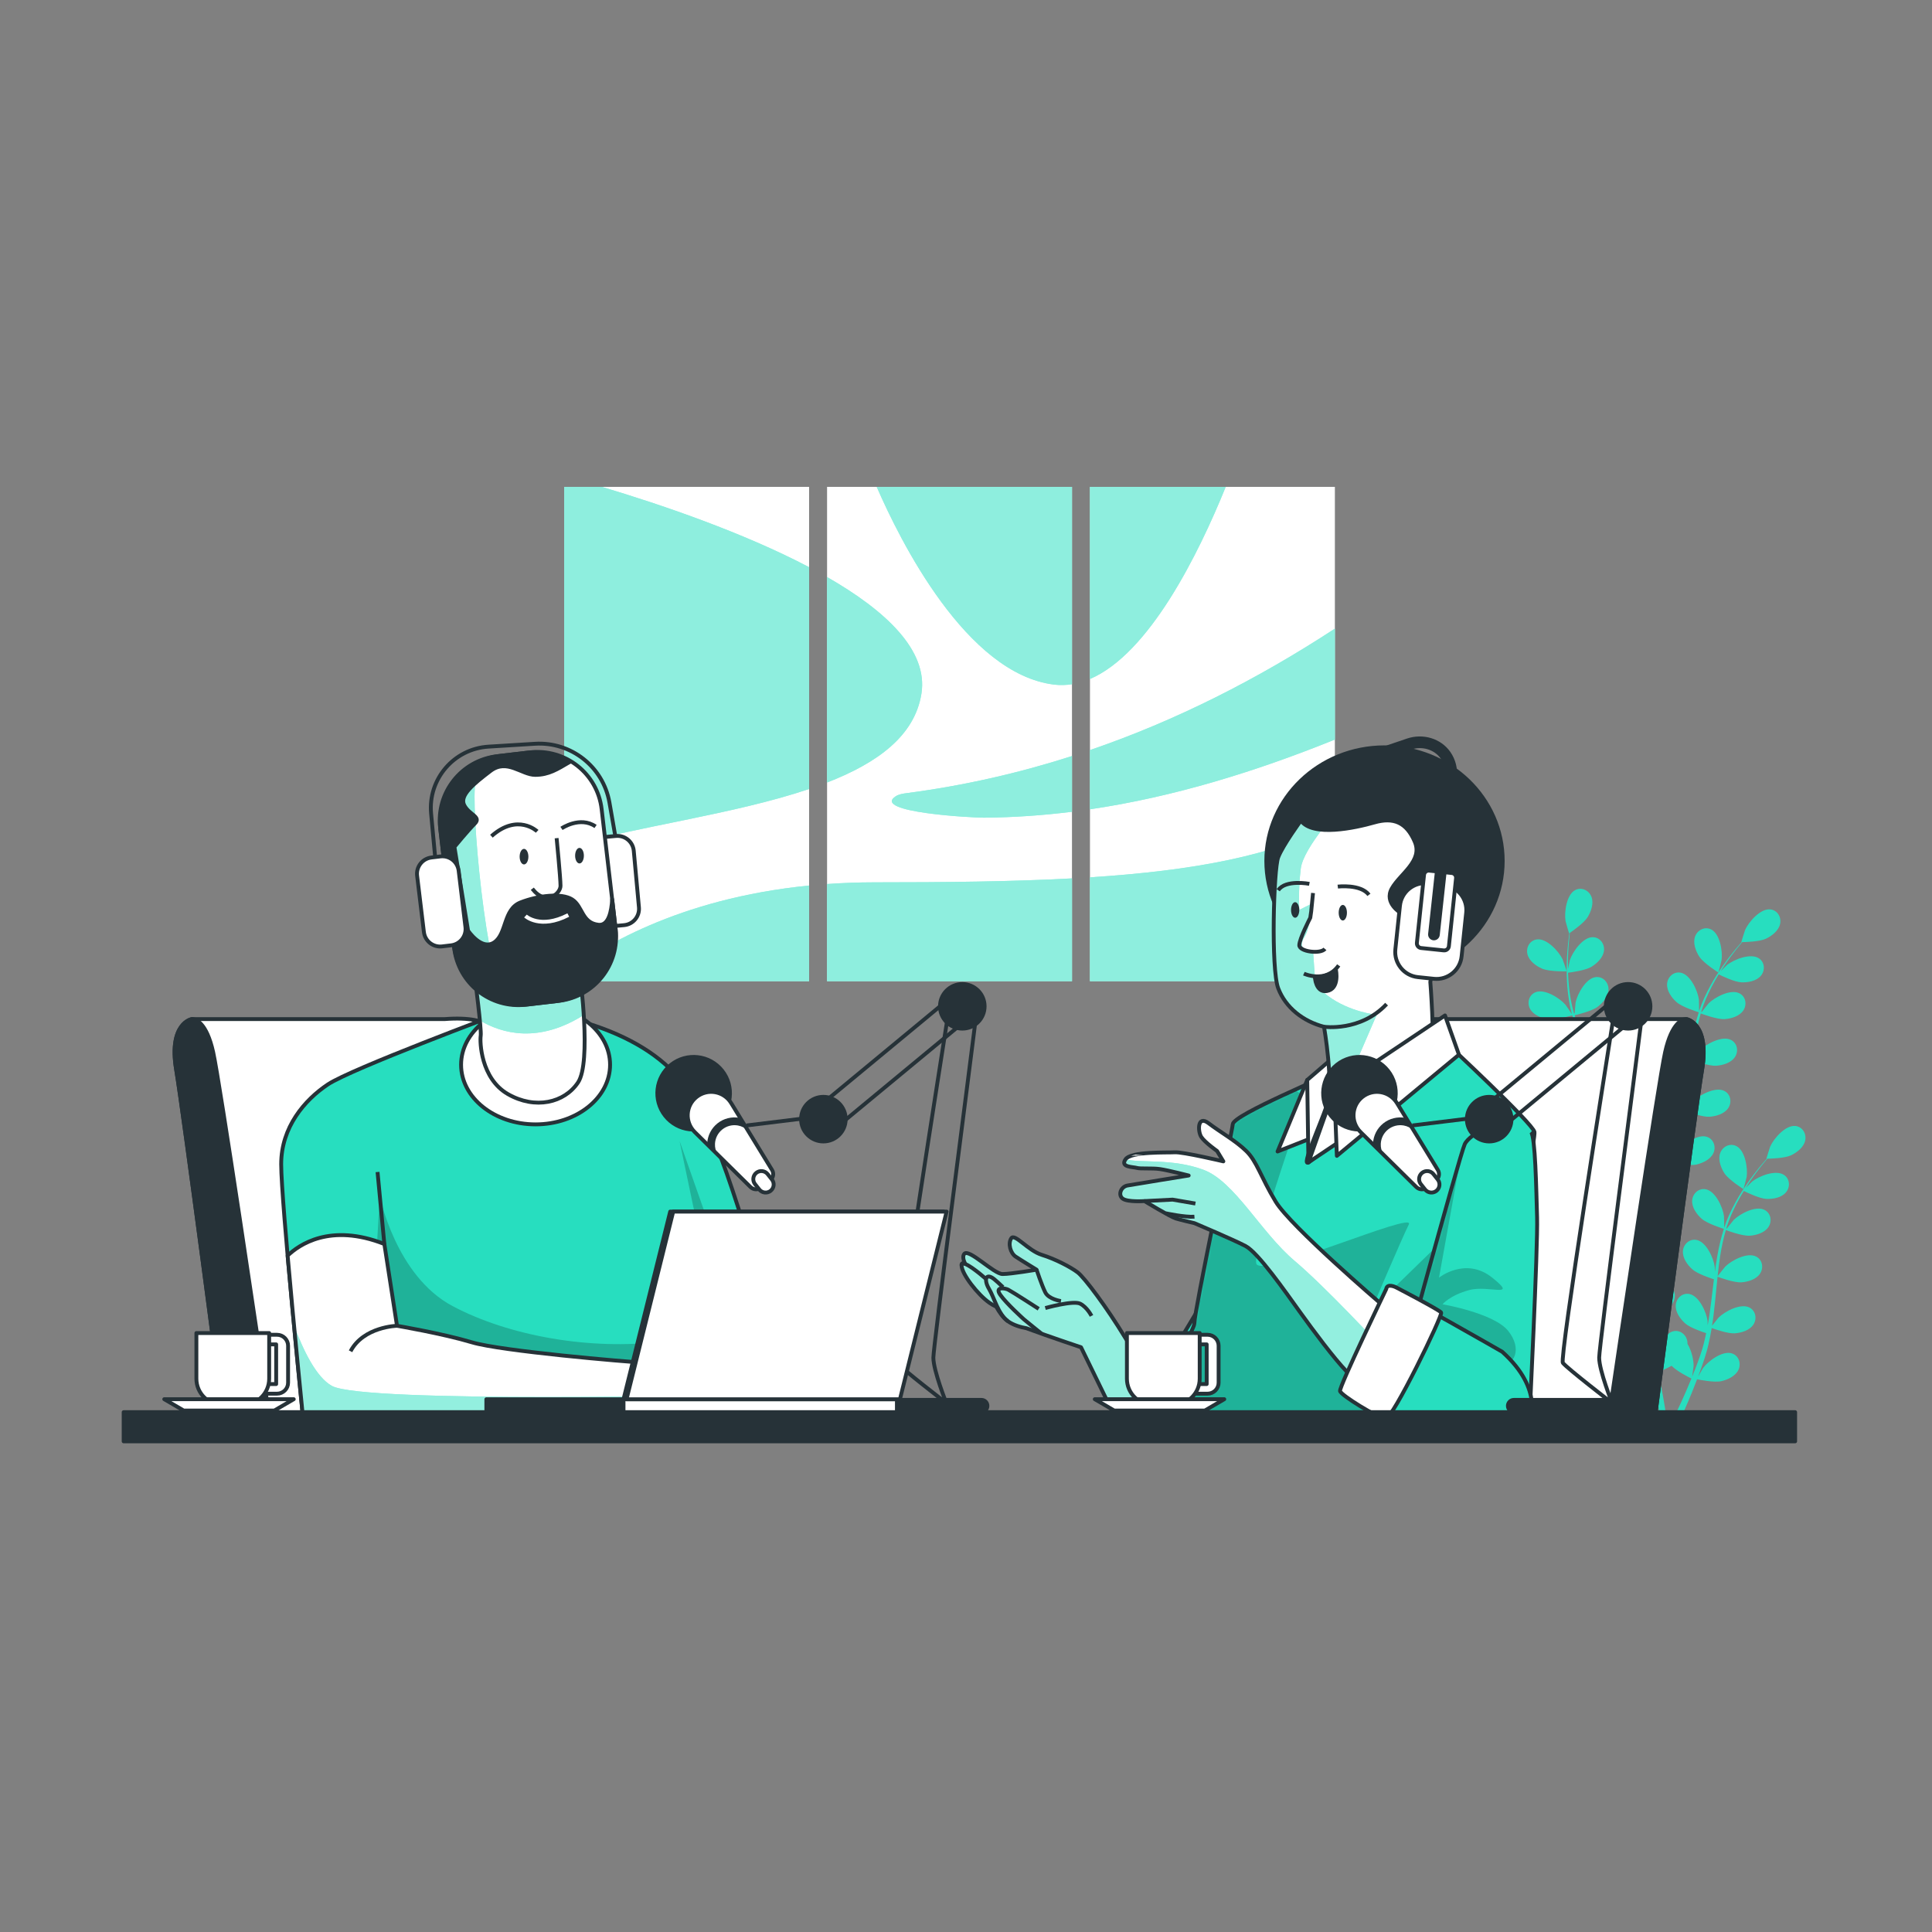 <svg width="500" height="500" viewBox="0 0 500 500" fill="none" xmlns="http://www.w3.org/2000/svg">
<rect x="0" y="0" width="500" height="500" fill="#808080" stroke="none"/>
<path d="M209.392 253.933H146.008V126H209.392V253.933ZM277.43 126H214.045V253.932H277.43V126ZM345.466 126H282.082V253.932H345.466V126Z" fill="white"/>
<path d="M209.392 253.933H146.008V252.239C154.596 245.555 175.279 232.558 209.392 229.177V253.933ZM345.466 212.959C330.08 221.505 308.526 225.353 282.082 227.052V253.932H345.466V212.959ZM277.43 227.328C261.885 228.167 244.751 228.347 226.258 228.347C222.014 228.347 217.957 228.51 214.046 228.786V253.933H277.431V227.328H277.43ZM209.392 204.193V146.785C192.15 137.722 170.842 130.51 155.761 126.001H146.008V219.311C164.445 213.943 189.835 210.787 209.392 204.193ZM277.43 195.666C263.704 200.067 249.476 203.32 234.668 205.261C233.667 205.392 232.627 205.537 231.776 206.098C225.497 210.266 251.808 211.632 254.64 211.613C262.32 211.558 269.915 211.021 277.43 210.083V195.666ZM238.469 179.499C240.227 168.362 229.31 158.082 214.045 149.336V202.513C227.104 197.443 236.742 190.433 238.469 179.499ZM345.466 162.693C325.451 175.762 304.434 186.47 282.082 194.122V209.448C303.871 206.232 324.976 199.671 345.466 191.399V162.693ZM272.777 177.173C274.349 177.366 275.899 177.318 277.429 177.079V126.001H226.893C232.953 139.955 250.103 174.397 272.777 177.173ZM317.218 126H282.081V175.724C297.434 169.173 310.121 143.488 317.218 126Z" fill="#27DEBF"/>
<path opacity="0.48" d="M209.392 253.933H146.008V252.239C154.596 245.555 175.279 232.558 209.392 229.177V253.933ZM345.466 212.959C330.08 221.505 308.526 225.353 282.082 227.052V253.932H345.466V212.959ZM277.43 227.328C261.885 228.167 244.751 228.347 226.258 228.347C222.014 228.347 217.957 228.51 214.046 228.786V253.933H277.431V227.328H277.43ZM209.392 204.193V146.785C192.15 137.722 170.842 130.51 155.761 126.001H146.008V219.311C164.445 213.943 189.835 210.787 209.392 204.193ZM277.43 195.666C263.704 200.067 249.476 203.32 234.668 205.261C233.667 205.392 232.627 205.537 231.776 206.098C225.497 210.266 251.808 211.632 254.64 211.613C262.32 211.558 269.915 211.021 277.43 210.083V195.666ZM238.469 179.499C240.227 168.362 229.31 158.082 214.045 149.336V202.513C227.104 197.443 236.742 190.433 238.469 179.499ZM345.466 162.693C325.451 175.762 304.434 186.47 282.082 194.122V209.448C303.871 206.232 324.976 199.671 345.466 191.399V162.693ZM272.777 177.173C274.349 177.366 275.899 177.318 277.429 177.079V126.001H226.893C232.953 139.955 250.103 174.397 272.777 177.173ZM317.218 126H282.081V175.724C297.434 169.173 310.121 143.488 317.218 126Z" fill="white"/>
<path d="M451.195 307.738C451.234 307.763 452.014 304.742 452.042 304.545C452.358 302.274 451.634 297.699 449.321 296.582C447.655 295.777 445.792 296.746 445.185 298.414C444.565 300.117 445.35 302.208 446.282 303.647C447.375 305.333 451.191 307.735 451.195 307.738Z" fill="#27DEBF"/>
<path d="M405.596 306.746C407.439 307.551 411.948 307.45 411.951 307.45C411.998 307.449 410.982 304.498 410.897 304.32C409.908 302.25 406.78 298.835 404.235 299.178C402.402 299.426 401.383 301.262 401.797 302.987C402.218 304.751 404.027 306.06 405.596 306.746Z" fill="#27DEBF"/>
<path d="M412.591 297.603C412.591 297.603 412.628 297.578 412.636 297.573C412.535 298.297 412.437 299.075 412.346 299.927C412.189 301.501 412.028 303.282 411.982 305.232C411.932 307.18 411.93 309.298 412.132 311.529C412.33 313.765 412.653 316.108 413.298 318.479C413.305 318.506 413.317 318.532 413.323 318.56C412.919 317.925 411.73 316.188 411.623 316.065C410.123 314.331 406.204 311.862 403.84 312.865C402.137 313.589 401.638 315.628 402.492 317.184C403.366 318.772 405.456 319.559 407.152 319.805C409.063 320.084 413.087 318.917 413.407 318.823C414.042 321.075 414.876 323.334 415.846 325.574C416.4 326.855 416.997 328.129 417.612 329.397C417.245 328.859 416.913 328.381 416.859 328.319C415.359 326.585 411.44 324.116 409.076 325.12C407.372 325.843 406.874 327.881 407.728 329.437C408.602 331.027 410.692 331.812 412.388 332.058C414.107 332.309 417.557 331.383 418.468 331.126C418.709 331.611 418.944 332.097 419.187 332.58C420.352 334.899 421.525 337.21 422.605 339.511C422.986 340.321 423.331 341.134 423.68 341.945C423.353 341.468 423.074 341.069 423.026 341.012C421.526 339.278 417.607 336.809 415.242 337.812C413.54 338.535 413.041 340.574 413.896 342.13C414.77 343.718 416.86 344.504 418.556 344.751C420.197 344.99 423.389 344.165 424.471 343.864C424.802 344.706 425.138 345.547 425.421 346.379C425.602 346.95 425.816 347.488 425.966 348.072C426.126 348.648 426.286 349.217 426.443 349.781C426.706 350.879 426.985 352.009 427.215 353.086C427.38 353.833 427.524 354.549 427.672 355.27C427.302 354.458 426.544 352.885 426.465 352.761C425.245 350.819 421.745 347.785 419.256 348.419C417.463 348.876 416.661 350.816 417.27 352.483C417.893 354.186 419.84 355.279 421.479 355.78C423.282 356.332 427.275 355.827 427.773 355.761C428.013 356.954 428.234 358.117 428.426 359.218C429.036 362.679 429.432 365.628 429.694 367.821H431.423C431.11 365.588 430.637 362.538 429.922 358.939C429.684 357.726 429.405 356.436 429.106 355.112C429.406 354.993 431.109 354.304 432.618 353.461C433.933 354.885 437.301 356.551 437.737 356.763C437.279 357.89 436.822 358.982 436.374 360.005C434.988 363.196 433.703 365.854 432.717 367.821H434.607C435.506 365.903 436.604 363.461 437.776 360.597C438.246 359.454 438.726 358.224 439.207 356.956C439.69 357.056 443.643 357.859 445.485 357.443C447.156 357.066 449.178 356.12 449.927 354.469C450.659 352.851 450.004 350.857 448.25 350.268C445.815 349.45 442.099 352.214 440.737 354.06C440.657 354.169 439.918 355.447 439.464 356.261C439.658 355.743 439.852 355.24 440.044 354.703C440.433 353.645 440.79 352.576 441.178 351.428C441.346 350.867 441.515 350.3 441.686 349.729C441.869 349.165 441.988 348.546 442.144 347.949C442.475 346.559 442.743 345.134 442.981 343.693C443.909 344.03 447.223 345.184 448.939 345.063C450.648 344.943 452.791 344.316 453.78 342.796C454.749 341.309 454.404 339.238 452.759 338.39C450.476 337.212 446.384 339.383 444.758 341C444.657 341.101 443.621 342.393 443.066 343.114C443.202 342.246 443.343 341.381 443.452 340.499C443.768 337.953 444.009 335.365 444.26 332.785C444.337 331.994 444.423 331.208 444.506 330.421C444.835 330.544 448.743 331.999 450.666 331.864C452.375 331.745 454.518 331.117 455.508 329.598C456.477 328.11 456.131 326.039 454.487 325.192C452.204 324.015 448.112 326.185 446.487 327.803C446.364 327.924 444.877 329.785 444.521 330.278C444.705 328.544 444.904 326.816 445.168 325.122C445.531 322.783 446.015 320.509 446.649 318.339C446.802 318.397 450.875 319.935 452.844 319.797C454.553 319.677 456.696 319.049 457.686 317.53C458.654 316.042 458.308 313.972 456.664 313.123C454.382 311.946 450.29 314.116 448.665 315.734C448.558 315.84 447.423 317.256 446.899 317.943C446.828 317.906 446.84 317.913 446.769 317.875C447.475 315.56 448.451 313.405 449.463 311.435C450.047 310.293 450.669 309.233 451.297 308.216C452.026 308.579 455.377 310.207 457.163 310.278C458.875 310.346 461.074 309.958 462.224 308.556C463.35 307.184 463.235 305.088 461.693 304.065C459.553 302.644 455.248 304.352 453.454 305.781C453.356 305.859 452.453 306.759 451.804 307.424C452.094 306.969 452.387 306.494 452.673 306.064C453.748 304.446 454.831 303.031 455.8 301.786C456.357 301.082 456.875 300.456 457.366 299.876C458.267 299.861 461.901 299.749 463.491 299.004C465.041 298.276 466.814 296.918 467.189 295.144C467.556 293.406 466.487 291.6 464.647 291.402C462.093 291.127 459.059 294.627 458.126 296.722C458.045 296.903 457.11 299.879 457.157 299.878C457.157 299.878 457.201 299.877 457.212 299.877C456.728 300.426 456.217 301.02 455.67 301.68C454.671 302.906 453.555 304.303 452.44 305.904C451.324 307.501 450.155 309.267 449.091 311.239C448.023 313.215 447 315.346 446.23 317.679C446.222 317.705 446.216 317.734 446.207 317.761C446.22 317.009 446.187 314.904 446.166 314.742C445.872 312.468 443.966 308.246 441.44 307.779C439.621 307.444 438.08 308.869 437.935 310.639C437.787 312.446 439.097 314.255 440.375 315.395C441.815 316.682 445.814 317.928 446.133 318.027C445.42 320.256 444.869 322.6 444.444 325.004C444.198 326.378 443.994 327.77 443.807 329.168C443.798 328.517 443.784 327.935 443.774 327.854C443.479 325.58 441.572 321.359 439.047 320.891C437.227 320.555 435.687 321.981 435.541 323.749C435.393 325.557 436.703 327.365 437.981 328.506C439.277 329.664 442.666 330.795 443.566 331.082C443.5 331.619 443.428 332.155 443.364 332.691C443.056 335.269 442.76 337.842 442.392 340.358C442.263 341.245 442.103 342.112 441.946 342.982C441.937 342.404 441.924 341.917 441.915 341.843C441.62 339.569 439.714 335.347 437.188 334.881C435.369 334.544 433.828 335.97 433.684 337.739C433.536 339.545 434.846 341.354 436.123 342.495C437.36 343.601 440.478 344.672 441.547 345.019C441.359 345.904 441.174 346.791 440.951 347.641C440.787 348.218 440.668 348.784 440.471 349.354C440.288 349.923 440.106 350.486 439.926 351.042C439.54 352.102 439.149 353.199 438.746 354.224C438.472 354.939 438.197 355.616 437.922 356.297C438.062 355.416 438.297 353.687 438.3 353.54C438.335 352.016 437.793 349.54 436.718 347.798C436.724 347.573 436.711 347.349 436.676 347.126C436.395 345.373 434.748 344.072 432.959 344.548C430.477 345.209 428.904 349.565 428.785 351.856C428.778 351.991 428.867 353.465 428.937 354.395C428.812 353.855 428.697 353.33 428.562 352.775C428.302 351.678 428.009 350.59 427.7 349.418C427.531 348.857 427.359 348.292 427.186 347.72C427.027 347.149 426.786 346.567 426.587 345.984C426.096 344.642 425.533 343.306 424.936 341.972C425.897 341.742 429.297 340.876 430.662 339.828C432.021 338.786 433.462 337.079 433.449 335.266C433.436 333.491 432.006 331.954 430.166 332.155C427.613 332.433 425.397 336.499 424.933 338.745C424.904 338.886 424.753 340.534 424.688 341.442C424.323 340.643 423.962 339.844 423.567 339.047C422.425 336.749 421.2 334.458 419.986 332.167C419.613 331.466 419.252 330.762 418.886 330.06C419.229 329.981 423.292 329.039 424.821 327.865C426.18 326.823 427.621 325.116 427.609 323.304C427.596 321.529 426.166 319.992 424.326 320.192C421.773 320.469 419.557 324.537 419.093 326.782C419.059 326.951 418.844 329.325 418.82 329.931C418.016 328.382 417.228 326.833 416.515 325.273C415.528 323.122 414.677 320.957 414.008 318.799C414.168 318.763 418.413 317.798 419.979 316.596C421.338 315.554 422.78 313.847 422.767 312.034C422.755 310.259 421.323 308.722 419.485 308.922C416.932 309.199 414.715 313.267 414.252 315.513C414.221 315.661 414.056 317.469 413.998 318.331C413.918 318.339 413.932 318.338 413.852 318.347C413.163 316.025 412.789 313.691 412.546 311.488C412.402 310.213 412.337 308.985 412.301 307.79C413.11 307.691 416.803 307.2 418.331 306.274C419.796 305.387 421.417 303.85 421.602 302.046C421.785 300.28 420.532 298.595 418.681 298.592C416.113 298.587 413.464 302.386 412.757 304.568C412.718 304.687 412.461 305.936 412.286 306.848C412.278 306.308 412.259 305.752 412.262 305.235C412.265 303.293 412.389 301.515 412.509 299.94C412.586 299.046 412.673 298.239 412.762 297.484C413.505 296.973 416.475 294.876 417.39 293.377C418.281 291.914 419.011 289.804 418.345 288.117C417.693 286.466 415.804 285.548 414.161 286.399C411.879 287.578 411.278 292.17 411.656 294.433C411.69 294.631 412.552 297.629 412.591 297.603Z" fill="#27DEBF"/>
<path d="M444.695 251.68C444.735 251.705 445.515 248.685 445.542 248.487C445.859 246.215 445.135 241.641 442.822 240.525C441.156 239.719 439.294 240.688 438.687 242.356C438.067 244.06 438.853 246.15 439.783 247.589C440.876 249.276 444.692 251.678 444.695 251.68Z" fill="#27DEBF"/>
<path d="M399.098 250.688C400.942 251.493 405.45 251.391 405.453 251.391C405.5 251.39 404.484 248.44 404.399 248.262C403.41 246.193 400.282 242.776 397.736 243.12C395.903 243.368 394.884 245.204 395.298 246.929C395.719 248.693 397.528 250.002 399.098 250.688Z" fill="#27DEBF"/>
<path d="M406.093 241.546C406.093 241.546 406.13 241.52 406.138 241.515C406.037 242.24 405.939 243.018 405.848 243.869C405.691 245.444 405.529 247.224 405.484 249.174C405.433 251.122 405.432 253.24 405.634 255.471C405.832 257.707 406.155 260.051 406.801 262.421C406.808 262.448 406.819 262.475 406.826 262.502C406.422 261.868 405.233 260.13 405.126 260.008C403.626 258.273 399.707 255.804 397.343 256.808C395.64 257.531 395.141 259.57 395.995 261.126C396.869 262.715 398.959 263.501 400.655 263.747C402.566 264.026 406.59 262.859 406.91 262.765C407.545 265.017 408.38 267.276 409.349 269.516C409.903 270.797 410.5 272.071 411.115 273.34C410.748 272.802 410.416 272.324 410.362 272.262C408.862 270.528 404.943 268.059 402.579 269.062C400.876 269.785 400.377 271.825 401.232 273.379C402.106 274.969 404.196 275.754 405.892 276.001C407.612 276.251 411.061 275.325 411.972 275.068C412.213 275.553 412.448 276.039 412.691 276.523C413.856 278.843 415.029 281.153 416.109 283.453C416.49 284.263 416.835 285.076 417.184 285.887C416.857 285.41 416.578 285.011 416.53 284.954C415.03 283.22 411.111 280.751 408.747 281.754C407.044 282.478 406.545 284.517 407.4 286.073C408.274 287.661 410.364 288.448 412.06 288.694C413.7 288.933 416.893 288.108 417.975 287.807C418.306 288.649 418.642 289.492 418.925 290.322C419.106 290.894 419.32 291.431 419.47 292.015C419.63 292.591 419.79 293.16 419.947 293.724C420.21 294.822 420.489 295.952 420.719 297.029C420.884 297.777 421.028 298.493 421.176 299.213C420.806 298.402 420.048 296.829 419.969 296.704C418.749 294.762 415.249 291.728 412.76 292.362C410.967 292.82 410.165 294.759 410.774 296.426C411.397 298.129 413.344 299.222 414.983 299.724C416.786 300.275 420.779 299.771 421.277 299.705C421.517 300.898 421.739 302.061 421.93 303.161C422.54 306.622 422.936 309.572 423.198 311.764H424.927C424.614 309.532 424.141 306.482 423.426 302.883C423.188 301.671 422.909 300.379 422.61 299.056C422.91 298.936 424.614 298.247 426.122 297.404C427.437 298.828 430.805 300.494 431.242 300.706C430.784 301.833 430.327 302.926 429.879 303.949C428.493 307.139 427.209 309.797 426.222 311.764H428.112C429.011 309.846 430.11 307.404 431.281 304.541C431.751 303.398 432.231 302.169 432.712 300.9C433.195 301.001 437.148 301.804 438.99 301.389C440.66 301.011 442.683 300.065 443.432 298.414C444.165 296.796 443.509 294.802 441.755 294.213C439.32 293.395 435.604 296.16 434.242 298.005C434.162 298.114 433.423 299.392 432.97 300.207C433.164 299.688 433.358 299.186 433.551 298.649C433.939 297.59 434.296 296.522 434.684 295.374C434.852 294.813 435.021 294.245 435.192 293.674C435.375 293.11 435.494 292.491 435.651 291.896C435.981 290.506 436.249 289.081 436.487 287.639C437.415 287.977 440.729 289.13 442.446 289.01C444.153 288.889 446.297 288.262 447.286 286.743C448.255 285.255 447.91 283.184 446.265 282.336C443.982 281.159 439.89 283.329 438.264 284.947C438.163 285.048 437.127 286.339 436.572 287.061C436.708 286.192 436.849 285.327 436.958 284.446C437.274 281.899 437.515 279.311 437.766 276.732C437.843 275.942 437.929 275.155 438.012 274.367C438.341 274.491 442.249 275.946 444.172 275.811C445.881 275.691 448.024 275.063 449.014 273.544C449.983 272.056 449.637 269.986 447.993 269.138C445.71 267.961 441.618 270.131 439.993 271.749C439.871 271.871 438.383 273.732 438.027 274.223C438.211 272.488 438.409 270.761 438.674 269.067C439.037 266.728 439.521 264.454 440.155 262.285C440.308 262.342 444.381 263.879 446.35 263.742C448.059 263.623 450.202 262.995 451.192 261.475C452.16 259.988 451.815 257.917 450.17 257.07C447.888 255.892 443.796 258.063 442.171 259.68C442.064 259.786 440.929 261.203 440.405 261.89C440.333 261.853 440.347 261.859 440.275 261.822C440.981 259.507 441.957 257.353 442.969 255.383C443.553 254.24 444.175 253.18 444.805 252.163C445.533 252.527 448.884 254.154 450.671 254.225C452.383 254.294 454.581 253.905 455.731 252.504C456.857 251.131 456.741 249.036 455.2 248.012C453.06 246.592 448.755 248.3 446.961 249.729C446.864 249.806 445.96 250.707 445.311 251.372C445.601 250.917 445.894 250.442 446.18 250.012C447.255 248.394 448.338 246.979 449.308 245.733C449.865 245.03 450.382 244.404 450.873 243.824C451.775 243.808 455.408 243.698 456.998 242.952C458.548 242.224 460.321 240.865 460.696 239.091C461.063 237.354 459.994 235.547 458.154 235.349C455.601 235.075 452.567 238.573 451.634 240.669C451.553 240.85 450.618 243.827 450.665 243.826C450.665 243.826 450.709 243.825 450.72 243.825C450.236 244.373 449.725 244.968 449.179 245.628C448.179 246.855 447.062 248.25 445.948 249.851C444.832 251.448 443.663 253.215 442.6 255.187C441.531 257.162 440.508 259.294 439.738 261.626C439.73 261.653 439.724 261.681 439.715 261.708C439.728 260.955 439.695 258.851 439.674 258.69C439.38 256.416 437.474 252.195 434.948 251.727C433.129 251.39 431.588 252.816 431.443 254.585C431.295 256.393 432.606 258.201 433.883 259.342C435.323 260.628 439.322 261.875 439.641 261.973C438.928 264.202 438.378 266.547 437.952 268.951C437.707 270.324 437.502 271.717 437.315 273.114C437.306 272.463 437.292 271.881 437.282 271.8C436.987 269.526 435.08 265.305 432.556 264.838C430.735 264.501 429.195 265.927 429.05 267.696C428.902 269.502 430.211 271.311 431.489 272.453C432.786 273.61 436.174 274.741 437.074 275.029C437.008 275.565 436.936 276.101 436.872 276.638C436.564 279.215 436.268 281.789 435.9 284.304C435.771 285.191 435.611 286.059 435.455 286.928C435.445 286.351 435.432 285.863 435.423 285.79C435.128 283.516 433.222 279.294 430.697 278.827C428.878 278.491 427.336 279.916 427.192 281.686C427.044 283.493 428.354 285.301 429.631 286.443C430.869 287.548 433.987 288.62 435.055 288.967C434.867 289.851 434.682 290.738 434.46 291.589C434.295 292.165 434.176 292.732 433.979 293.302C433.796 293.87 433.614 294.433 433.434 294.99C433.048 296.05 432.657 297.147 432.255 298.172C431.98 298.887 431.705 299.563 431.431 300.246C431.57 299.365 431.805 297.635 431.808 297.488C431.844 295.965 431.303 293.489 430.226 291.747C430.232 291.523 430.22 291.297 430.184 291.075C429.902 289.322 428.256 288.021 426.467 288.497C423.986 289.157 422.412 293.514 422.293 295.805C422.286 295.94 422.375 297.414 422.446 298.343C422.322 297.803 422.206 297.278 422.071 296.723C421.811 295.625 421.519 294.538 421.209 293.366C421.039 292.805 420.869 292.24 420.696 291.667C420.536 291.097 420.295 290.514 420.096 289.931C419.605 288.589 419.042 287.253 418.446 285.92C419.406 285.689 422.806 284.823 424.171 283.776C425.53 282.734 426.972 281.027 426.959 279.214C426.946 277.439 425.516 275.902 423.676 276.102C421.123 276.379 418.907 280.447 418.444 282.693C418.414 282.833 418.263 284.481 418.198 285.389C417.833 284.59 417.473 283.791 417.077 282.996C415.937 280.698 414.71 278.407 413.496 276.116C413.124 275.414 412.762 274.711 412.396 274.008C412.739 273.93 416.802 272.987 418.331 271.814C419.69 270.772 421.132 269.065 421.119 267.252C421.107 265.477 419.676 263.94 417.836 264.141C415.284 264.417 413.067 268.485 412.604 270.731C412.569 270.9 412.354 273.274 412.33 273.88C411.526 272.331 410.739 270.781 410.026 269.221C409.038 267.07 408.188 264.906 407.519 262.747C407.678 262.712 411.923 261.746 413.49 260.544C414.848 259.502 416.29 257.795 416.277 255.983C416.265 254.208 414.835 252.671 412.995 252.871C410.441 253.149 408.225 257.216 407.762 259.461C407.732 259.609 407.566 261.418 407.508 262.28C407.429 262.288 407.443 262.287 407.363 262.295C406.674 259.974 406.299 257.639 406.056 255.436C405.913 254.16 405.848 252.934 405.811 251.739C406.62 251.64 410.313 251.148 411.842 250.222C413.306 249.336 414.927 247.798 415.113 245.995C415.295 244.23 414.042 242.545 412.192 242.542C409.624 242.536 406.975 246.336 406.267 248.518C406.228 248.636 405.971 249.886 405.796 250.798C405.788 250.258 405.769 249.701 405.772 249.185C405.775 247.243 405.898 245.465 406.02 243.89C406.096 242.996 406.183 242.188 406.272 241.433C407.016 240.923 409.986 238.826 410.9 237.327C411.791 235.864 412.521 233.754 411.855 232.067C411.203 230.415 409.315 229.498 407.671 230.347C405.389 231.527 404.789 236.119 405.166 238.381C405.192 238.573 406.053 241.573 406.093 241.546Z" fill="#27DEBF"/>
<path d="M371.006 263.739H436.471C436.471 263.739 442.515 264.746 440.5 276.832C438.486 288.918 428.414 365.966 428.414 365.966H337.265L357.123 267.944C357.123 267.944 357.913 262.731 371.006 263.739Z" fill="white" stroke="#263238" stroke-miterlimit="10" strokeLinecap="round" stroke-linejoin="round"/>
<path d="M440.501 276.832C438.487 288.918 428.415 365.966 428.415 365.966H416.493C419.185 347.72 429.193 280.13 430.933 272.299C432.667 264.498 435.514 263.786 436.275 263.739H436.472C436.472 263.739 442.515 264.746 440.501 276.832Z" fill="#263238" stroke="#263238" stroke-miterlimit="10" strokeLinecap="round" stroke-linejoin="round"/>
<path d="M299.63 356.35L313.171 333.782L311.591 366.957L296.02 366.731L299.63 356.35Z" fill="#27DEBF" stroke="#263238" stroke-miterlimit="10" strokeLinecap="round" stroke-linejoin="round"/>
<path d="M296.921 355.448C296.921 355.448 300.532 355.448 302.337 355.448C304.143 355.448 303.692 357.253 304.368 360.864C305.045 364.475 298.275 366.958 298.275 366.958C298.275 366.958 299.855 366.958 297.147 367.408C294.438 367.86 291.505 359.509 296.921 355.448Z" fill="white" stroke="#263238" stroke-miterlimit="10" strokeLinecap="round" stroke-linejoin="round"/>
<path d="M303.241 361.54C303.241 361.54 295.568 353.415 291.054 345.968C286.541 338.521 280.674 330.622 278.867 329.269C277.062 327.914 273.226 325.883 269.615 324.755C266.004 323.627 262.619 319.114 261.716 320.467C260.813 321.822 261.491 324.303 262.844 325.206C264.198 326.109 268.26 328.591 268.26 328.591C268.26 328.591 261.716 329.72 259.459 329.72C257.201 329.72 250.657 322.95 249.529 324.529C249.1 325.13 249.292 326.055 249.779 327.06C249.236 326.793 248.852 326.825 248.852 327.462C248.852 329.719 253.14 335.136 256.073 337.167C256.745 337.631 257.328 337.959 257.816 338.162C258.629 339.616 259.582 341.01 260.813 341.906C262.311 342.995 264.298 343.508 265.641 343.744C271.724 345.994 279.77 348.675 279.77 348.675L288.572 366.73H306.175L303.241 361.54Z" fill="white"/>
<mask id="mask0_116_4136" style="mask-type:luminance" maskUnits="userSpaceOnUse" x="248" y="320" width="59" height="47">
<path d="M303.24 361.54C303.24 361.54 295.567 353.416 291.054 345.969C286.54 338.522 280.673 330.623 278.866 329.269C277.061 327.915 273.225 325.884 269.614 324.756C266.003 323.628 262.618 319.114 261.715 320.468C260.812 321.822 261.49 324.304 262.843 325.207C264.197 326.109 268.259 328.592 268.259 328.592C268.259 328.592 261.715 329.72 259.458 329.72C257.2 329.72 250.656 322.95 249.528 324.529C249.099 325.13 249.291 326.056 249.778 327.06C249.235 326.794 248.851 326.825 248.851 327.463C248.851 329.719 253.139 335.136 256.072 337.167C256.744 337.632 257.327 337.96 257.815 338.162C258.628 339.616 259.581 341.011 260.812 341.906C262.31 342.995 264.297 343.508 265.64 343.744C271.723 345.994 279.769 348.676 279.769 348.676L288.571 366.73H306.174L303.24 361.54Z" fill="white"/>
</mask>
<g mask="url(#mask0_116_4136)">
<path d="M303.24 361.54C303.24 361.54 295.567 353.416 291.054 345.969C286.54 338.522 280.673 330.623 278.866 329.269C277.061 327.915 273.225 325.884 269.614 324.756C266.003 323.628 262.618 319.114 261.715 320.468C260.812 321.822 261.49 324.304 262.843 325.207C264.197 326.109 268.259 328.592 268.259 328.592C268.259 328.592 261.715 329.72 259.458 329.72C257.2 329.72 250.656 322.95 249.528 324.529C249.099 325.13 249.291 326.056 249.778 327.06C249.235 326.794 248.851 326.825 248.851 327.463C248.851 329.719 253.139 335.136 256.072 337.167C256.744 337.632 257.327 337.96 257.815 338.162C258.628 339.616 259.581 341.011 260.812 341.906C262.31 342.995 264.297 343.508 265.64 343.744C271.723 345.994 279.769 348.676 279.769 348.676L288.571 366.73H306.174L303.24 361.54Z" fill="#27DEBF"/>
</g>
<mask id="mask1_116_4136" style="mask-type:luminance" maskUnits="userSpaceOnUse" x="248" y="320" width="59" height="47">
<path d="M303.24 361.54C303.24 361.54 295.567 353.416 291.054 345.969C286.54 338.522 280.673 330.623 278.866 329.269C277.061 327.915 273.225 325.884 269.614 324.756C266.003 323.628 262.618 319.114 261.715 320.468C260.812 321.822 261.49 324.304 262.843 325.207C264.197 326.109 268.259 328.592 268.259 328.592C268.259 328.592 261.715 329.72 259.458 329.72C257.2 329.72 250.656 322.95 249.528 324.529C249.099 325.13 249.291 326.056 249.778 327.06C249.235 326.794 248.851 326.825 248.851 327.463C248.851 329.719 253.139 335.136 256.072 337.167C256.744 337.632 257.327 337.96 257.815 338.162C258.628 339.616 259.581 341.011 260.812 341.906C262.31 342.995 264.297 343.508 265.64 343.744C271.723 345.994 279.769 348.676 279.769 348.676L288.571 366.73H306.174L303.24 361.54Z" fill="white"/>
</mask>
<g mask="url(#mask1_116_4136)">
<path opacity="0.5" d="M303.24 361.54C303.24 361.54 295.567 353.416 291.054 345.969C286.54 338.522 280.673 330.623 278.866 329.269C277.061 327.915 273.225 325.884 269.614 324.756C266.003 323.628 262.618 319.114 261.715 320.468C260.812 321.822 261.49 324.304 262.843 325.207C264.197 326.109 268.259 328.592 268.259 328.592C268.259 328.592 261.715 329.72 259.458 329.72C257.2 329.72 250.656 322.95 249.528 324.529C249.099 325.13 249.291 326.056 249.778 327.06C249.235 326.794 248.851 326.825 248.851 327.463C248.851 329.719 253.139 335.136 256.072 337.167C256.744 337.632 257.327 337.96 257.815 338.162C258.628 339.616 259.581 341.011 260.812 341.906C262.31 342.995 264.297 343.508 265.64 343.744C271.723 345.994 279.769 348.676 279.769 348.676L288.571 366.73H306.174L303.24 361.54Z" fill="white"/>
</g>
<path d="M303.241 361.54C303.241 361.54 295.568 353.415 291.054 345.968C286.541 338.521 280.674 330.622 278.867 329.269C277.062 327.914 273.226 325.883 269.615 324.755C266.004 323.627 262.619 319.114 261.716 320.467C260.813 321.822 261.491 324.303 262.844 325.206C264.198 326.109 268.26 328.591 268.26 328.591C268.26 328.591 261.716 329.72 259.459 329.72C257.201 329.72 250.657 322.95 249.529 324.529C249.1 325.13 249.292 326.055 249.779 327.06C249.236 326.793 248.852 326.825 248.852 327.462C248.852 329.719 253.14 335.136 256.073 337.167C256.745 337.631 257.328 337.959 257.816 338.162C258.629 339.616 259.582 341.01 260.813 341.906C262.311 342.995 264.298 343.508 265.641 343.744C271.724 345.994 279.77 348.675 279.77 348.675L288.572 366.73H306.175L303.241 361.54Z" stroke="#263238" stroke-miterlimit="10" strokeLinecap="round" stroke-linejoin="round"/>
<path d="M268.26 328.591C268.26 328.591 269.614 332.654 270.516 334.459C271.419 336.265 274.579 336.716 274.579 336.716" stroke="#263238" stroke-miterlimit="10" strokeLinecap="round" stroke-linejoin="round"/>
<path d="M270.517 338.521C270.517 338.521 277.738 336.49 279.544 337.393C281.349 338.296 282.477 340.552 282.477 340.552" stroke="#263238" stroke-miterlimit="10" strokeLinecap="round" stroke-linejoin="round"/>
<path d="M255.154 330.965C253.947 329.898 248.852 325.601 248.852 327.462" stroke="#263238" stroke-miterlimit="10" strokeLinecap="round" stroke-linejoin="round"/>
<path d="M260.814 341.907C258.331 340.101 257.301 335.793 255.948 333.537C254.594 331.281 255.045 329.249 257.303 331.054C257.809 331.459 258.623 332.205 259.579 333.119" stroke="#263238" stroke-miterlimit="10" strokeLinecap="round" stroke-linejoin="round"/>
<path d="M268.811 338.727C268.811 338.727 262.131 334.395 260.912 333.761C260.189 333.386 257.301 332.859 258.881 335.116C260.461 337.372 264.974 341.435 264.974 341.435L267.457 343.466L269.471 345.085" stroke="#263238" stroke-miterlimit="10" strokeLinecap="round" stroke-linejoin="round"/>
<path d="M374.329 269.949C374.329 269.949 396.672 290.711 397.122 292.967C397.573 295.225 383.582 368.795 383.582 368.795H292.408C292.408 368.795 309.108 345.55 309.108 342.391C309.108 339.232 318.812 293.419 319.038 290.936C319.263 288.454 342.959 278.749 349.73 275.365C356.502 271.98 362.82 267.918 374.329 269.949Z" fill="#27DEBF"/>
<mask id="mask2_116_4136" style="mask-type:luminance" maskUnits="userSpaceOnUse" x="292" y="269" width="106" height="100">
<path d="M374.327 269.949C374.327 269.949 396.67 290.711 397.12 292.968C397.571 295.225 383.58 368.795 383.58 368.795H292.406C292.406 368.795 309.106 345.55 309.106 342.391C309.106 339.232 318.81 293.42 319.036 290.937C319.261 288.454 342.957 278.75 349.728 275.365C356.5 271.98 362.819 267.918 374.327 269.949Z" fill="white"/>
</mask>
<g mask="url(#mask2_116_4136)">
<path opacity="0.2" d="M371.951 322.392L354.961 338.923C354.961 338.923 362.767 320.555 364.604 316.882C366.441 313.209 326.033 331.117 325.114 326.984C324.196 322.851 337.971 283.821 337.971 283.821L334.978 282.088C327.025 285.71 319.166 289.512 319.037 290.937C318.811 293.419 309.107 339.232 309.107 342.391C309.107 345.551 292.407 368.795 292.407 368.795H368.011L371.951 322.392Z" fill="black"/>
</g>
<path d="M374.329 269.949C374.329 269.949 396.672 290.711 397.122 292.967C397.573 295.225 383.582 368.795 383.582 368.795H292.408C292.408 368.795 309.108 345.55 309.108 342.391C309.108 339.232 318.812 293.419 319.038 290.936C319.263 288.454 342.959 278.749 349.73 275.365C356.502 271.98 362.82 267.918 374.329 269.949Z" stroke="#263238" stroke-miterlimit="10" strokeLinecap="round" stroke-linejoin="round"/>
<path d="M358.308 252.213C375.203 252.213 388.899 239.049 388.899 222.809C388.899 206.569 375.203 193.404 358.308 193.404C341.414 193.404 327.718 206.569 327.718 222.809C327.718 239.049 341.414 252.213 358.308 252.213Z" fill="#263238" stroke="#263238" stroke-miterlimit="10" strokeLinecap="round" stroke-linejoin="round"/>
<path d="M338.306 279.498L330.634 298.004L339.209 294.619L338.306 279.498Z" fill="white" stroke="#263238" stroke-miterlimit="10" strokeLinecap="round" stroke-linejoin="round"/>
<path d="M356.36 263.927L338.306 279.498L338.626 300.827L360.873 275.887L356.36 263.927Z" fill="white" stroke="#263238" stroke-miterlimit="10" strokeLinecap="round" stroke-linejoin="round"/>
<path d="M336.668 212.373C336.668 212.373 331.986 218.778 330.8 221.861C329.614 224.943 328.903 250.79 330.8 255.77C332.696 260.75 337.203 264.307 342.657 265.729C342.657 265.729 345.265 280.669 343.369 286.123C341.472 291.577 336.729 302.011 338.625 300.825C340.522 299.639 368.562 275.561 370.402 271.42C371.35 269.287 370.165 254.11 370.165 254.11C370.165 254.11 373.01 240.83 372.536 237.273C372.062 233.715 368.505 230.87 366.371 232.53C364.237 234.189 362.577 236.324 362.577 236.324C362.577 236.324 358.072 233.715 360.205 229.921C362.34 226.127 368.268 222.807 366.133 217.827C363.999 212.847 360.679 211.424 355.699 212.847C350.719 214.273 339.75 216.642 336.668 212.373Z" fill="white"/>
<mask id="mask3_116_4136" style="mask-type:luminance" maskUnits="userSpaceOnUse" x="329" y="212" width="44" height="89">
<path d="M336.667 212.374C336.667 212.374 331.985 218.779 330.799 221.861C329.613 224.943 328.902 250.791 330.799 255.771C332.695 260.751 337.202 264.307 342.656 265.73C342.656 265.73 345.264 280.669 343.368 286.123C341.471 291.577 336.728 302.011 338.624 300.825C340.521 299.64 368.561 275.561 370.401 271.421C371.349 269.287 370.164 254.11 370.164 254.11C370.164 254.11 373.009 240.831 372.535 237.273C372.061 233.716 368.504 230.87 366.37 232.53C364.236 234.19 362.576 236.324 362.576 236.324C362.576 236.324 358.071 233.716 360.204 229.921C362.339 226.127 368.267 222.808 366.132 217.828C363.998 212.848 360.678 211.425 355.698 212.848C350.718 214.273 339.749 216.643 336.667 212.374Z" fill="white"/>
</mask>
<g mask="url(#mask3_116_4136)">
<path d="M343.654 257.728C338.043 253.52 340.284 252.926 340.284 252.926L339.797 245.804C336.7 246.034 336.253 244.627 337.692 242.297C339.132 239.969 339.446 233.88 339.446 233.88L336.254 235.496C336.254 235.496 335.939 230.373 336.641 224.762C336.981 222.038 339.552 218.077 342.108 214.72C339.739 214.515 337.73 213.844 336.667 212.374C336.667 212.374 331.985 218.778 330.799 221.861C329.613 224.943 328.902 250.791 330.799 255.771C332.695 260.751 337.202 264.307 342.656 265.73C342.656 265.73 345.264 280.669 343.368 286.123C341.471 291.577 336.728 302.011 338.624 300.825C338.853 300.682 339.47 300.199 340.369 299.464L356.279 262.636C356.279 262.636 349.265 261.935 343.654 257.728Z" fill="#27DEBF"/>
</g>
<mask id="mask4_116_4136" style="mask-type:luminance" maskUnits="userSpaceOnUse" x="329" y="212" width="44" height="89">
<path d="M336.667 212.374C336.667 212.374 331.985 218.779 330.799 221.861C329.613 224.943 328.902 250.791 330.799 255.771C332.695 260.751 337.202 264.307 342.656 265.73C342.656 265.73 345.264 280.669 343.368 286.123C341.471 291.577 336.728 302.011 338.624 300.825C340.521 299.64 368.561 275.561 370.401 271.421C371.349 269.287 370.164 254.11 370.164 254.11C370.164 254.11 373.009 240.831 372.535 237.273C372.061 233.716 368.504 230.87 366.37 232.53C364.236 234.19 362.576 236.324 362.576 236.324C362.576 236.324 358.071 233.716 360.204 229.921C362.339 226.127 368.267 222.808 366.132 217.828C363.998 212.848 360.678 211.425 355.698 212.848C350.718 214.273 339.749 216.643 336.667 212.374Z" fill="white"/>
</mask>
<g mask="url(#mask4_116_4136)">
<path opacity="0.5" d="M343.654 257.728C338.043 253.52 340.284 252.926 340.284 252.926L339.797 245.804C336.7 246.034 336.253 244.627 337.692 242.297C339.132 239.969 339.446 233.88 339.446 233.88L336.254 235.496C336.254 235.496 335.939 230.373 336.641 224.762C336.981 222.038 339.552 218.077 342.108 214.72C339.739 214.515 337.73 213.844 336.667 212.374C336.667 212.374 331.985 218.778 330.799 221.861C329.613 224.943 328.902 250.791 330.799 255.771C332.695 260.751 337.202 264.307 342.656 265.73C342.656 265.73 345.264 280.669 343.368 286.123C341.471 291.577 336.728 302.011 338.624 300.825C338.853 300.682 339.47 300.199 340.369 299.464L356.279 262.636C356.279 262.636 349.265 261.935 343.654 257.728Z" fill="white"/>
</g>
<path d="M336.668 212.373C336.668 212.373 331.986 218.778 330.8 221.861C329.614 224.943 328.903 250.79 330.8 255.77C332.696 260.75 337.203 264.307 342.657 265.729C342.657 265.729 345.265 280.669 343.369 286.123C341.472 291.577 336.729 302.011 338.625 300.825C340.522 299.639 368.562 275.561 370.402 271.42C371.35 269.287 370.165 254.11 370.165 254.11C370.165 254.11 373.01 240.83 372.536 237.273C372.062 233.715 368.505 230.87 366.371 232.53C364.237 234.189 362.577 236.324 362.577 236.324C362.577 236.324 358.072 233.715 360.205 229.921C362.34 226.127 368.268 222.807 366.133 217.827C363.999 212.847 360.679 211.424 355.699 212.847C350.719 214.273 339.75 216.642 336.668 212.373Z" stroke="#263238" stroke-miterlimit="10" strokeLinecap="round" stroke-linejoin="round"/>
<path d="M339.812 231.11L339.338 235.853L339.101 237.513C339.101 237.513 336.256 242.967 336.256 244.626C336.256 246.286 341.71 246.998 342.896 245.575" stroke="#263238" stroke-miterlimit="10" strokeLinecap="round" stroke-linejoin="round"/>
<path d="M337.44 251.977C337.44 251.977 343.131 254.585 346.452 249.842" stroke="#263238" stroke-miterlimit="10" strokeLinecap="round" stroke-linejoin="round"/>
<path d="M340.286 252.925C340.286 252.925 340.523 256.957 343.369 256.483C346.774 255.916 345.74 251.029 345.74 251.029C345.74 251.029 343.605 252.925 340.286 252.925Z" fill="#263238" stroke="#263238" stroke-miterlimit="10" strokeLinecap="round" stroke-linejoin="round"/>
<path d="M346.214 229.449C346.214 229.449 352.142 228.738 354.276 231.584" stroke="#263238" strokeWidth="2" stroke-miterlimit="10" strokeLinecap="round" stroke-linejoin="round"/>
<path d="M338.863 228.738C338.863 228.738 332.697 227.552 330.801 230.398" stroke="#263238" strokeWidth="2" stroke-miterlimit="10" strokeLinecap="round" stroke-linejoin="round"/>
<path d="M347.518 238.224C348.108 238.224 348.586 237.322 348.586 236.208C348.586 235.095 348.108 234.192 347.518 234.192C346.929 234.192 346.451 235.095 346.451 236.208C346.451 237.322 346.929 238.224 347.518 238.224Z" fill="#263238"/>
<path d="M335.187 237.513C335.777 237.513 336.255 236.61 336.255 235.497C336.255 234.383 335.777 233.48 335.187 233.48C334.598 233.48 334.12 234.383 334.12 235.497C334.12 236.61 334.598 237.513 335.187 237.513Z" fill="#263238"/>
<path d="M342.658 265.73C342.658 265.73 352.073 267.085 358.843 259.864" stroke="#263238" stroke-miterlimit="10" strokeLinecap="round" stroke-linejoin="round"/>
<path d="M371.076 253.312L366.941 252.878C363.348 252.501 360.742 249.282 361.118 245.689L362.303 234.409C362.68 230.816 365.899 228.21 369.492 228.587L373.627 229.021C377.22 229.399 379.827 232.617 379.449 236.21L378.264 247.489C377.888 251.084 374.669 253.69 371.076 253.312Z" fill="white" stroke="#263238" stroke-miterlimit="10" strokeLinecap="round" stroke-linejoin="round"/>
<path d="M373.637 245.962L367.772 245.347C367.104 245.277 366.62 244.679 366.69 244.011L368.541 226.404C368.611 225.736 369.209 225.251 369.877 225.322L375.742 225.937C376.409 226.007 376.894 226.605 376.824 227.273L374.973 244.88C374.904 245.548 374.305 246.033 373.637 245.962Z" fill="white" stroke="#263238" stroke-miterlimit="10" strokeLinecap="round" stroke-linejoin="round"/>
<path d="M375.326 194.573C372.912 191.133 368.308 189.721 364.131 191.138L357.383 193.428C357.691 193.42 357.998 193.406 358.31 193.406C360.552 193.406 362.734 193.647 364.839 194.09L365.102 194C368.016 193.012 371.205 193.962 372.854 196.31C373.789 197.644 374.21 199.276 374.039 200.901L369.599 241.68C369.509 242.51 370.108 243.255 370.938 243.346C370.994 243.353 371.048 243.355 371.104 243.355C371.865 243.355 372.519 242.781 372.604 242.007L377.045 201.222C377.291 198.864 376.681 196.503 375.326 194.573Z" fill="#263238"/>
<path d="M345.302 281.98L338.627 300.826L347.764 294.701L345.302 281.98Z" fill="white" stroke="#263238" stroke-miterlimit="10" strokeLinecap="round" stroke-linejoin="round"/>
<path d="M345.303 281.981L345.98 299.132L377.575 272.954L373.964 262.798L345.303 281.981Z" fill="white" stroke="#263238" stroke-miterlimit="10" strokeLinecap="round" stroke-linejoin="round"/>
<path d="M388.772 289.809C388.772 289.809 380.422 293.194 379.068 296.128C377.713 299.061 359.886 364.508 359.886 364.508C359.886 364.508 359.434 368.119 363.948 368.344C368.462 368.57 395.769 368.344 395.769 368.344C395.769 368.344 398.025 322.531 397.799 315.084C397.574 307.637 397.349 294.097 396.219 292.968" fill="#27DEBF"/>
<mask id="mask5_116_4136" style="mask-type:luminance" maskUnits="userSpaceOnUse" x="359" y="289" width="39" height="80">
<path d="M388.773 289.809C388.773 289.809 380.423 293.195 379.069 296.128C377.714 299.062 359.887 364.508 359.887 364.508C359.887 364.508 359.435 368.119 363.949 368.345C368.463 368.57 395.77 368.345 395.77 368.345C395.77 368.345 398.026 322.532 397.8 315.085C397.575 307.638 397.349 294.097 396.22 292.968" fill="white"/>
</mask>
<g mask="url(#mask5_116_4136)">
<path opacity="0.2" d="M377.463 302.647L372.412 330.657C372.412 330.657 379.299 325.146 386.187 330.657C393.074 336.168 385.269 332.494 380.217 333.872C375.166 335.249 373.329 337.545 373.329 337.545C373.329 337.545 386.645 339.841 390.319 344.434C393.993 349.026 392.156 353.617 387.564 353.617C382.972 353.617 363.687 351.321 363.687 351.321L377.463 302.647Z" fill="black"/>
</g>
<path d="M388.772 289.809C388.772 289.809 380.422 293.194 379.068 296.128C377.713 299.061 359.886 364.508 359.886 364.508C359.886 364.508 359.434 368.119 363.948 368.344C368.462 368.57 395.769 368.344 395.769 368.344C395.769 368.344 398.025 322.531 397.799 315.084C397.574 307.637 397.349 294.097 396.219 292.968" stroke="#263238" stroke-miterlimit="10" strokeLinecap="round" stroke-linejoin="round"/>
<path d="M357.296 337.331C357.296 337.331 334.037 317.402 330.146 310.988C326.254 304.575 325.321 300.615 322.544 297.9C319.768 295.184 315.7 292.928 312.782 290.697C309.863 288.466 309.948 292.805 310.892 294.243C311.836 295.679 314.976 297.871 314.976 297.871L316.601 300.562C316.601 300.562 306.073 298.08 304.034 298.213C301.995 298.346 292.752 297.928 291.29 300.022C289.829 302.115 293.241 301.967 294.209 302.253C295.177 302.539 298.105 302.247 300.223 302.558C302.341 302.868 307.625 304.221 307.625 304.221C307.625 304.221 293.587 306.488 291.81 306.805C290.033 307.122 289.277 309.318 290.586 310.232C291.894 311.146 296.195 310.839 296.195 310.839C296.195 310.839 302.881 314.922 304.333 315.351C305.785 315.781 309.133 316.56 309.133 316.56C309.133 316.56 319.048 320.756 322.332 322.464C325.615 324.171 332.702 334.372 336.357 339.452C340.011 344.533 345.132 351.415 348.51 354.94C351.888 358.465 354.179 361.037 354.179 361.037L362.23 340.58L357.296 337.331Z" fill="white"/>
<mask id="mask6_116_4136" style="mask-type:luminance" maskUnits="userSpaceOnUse" x="289" y="290" width="74" height="72">
<path d="M357.296 337.331C357.296 337.331 334.037 317.402 330.146 310.988C326.254 304.575 325.321 300.615 322.544 297.9C319.768 295.184 315.7 292.928 312.782 290.697C309.863 288.466 309.948 292.805 310.892 294.243C311.836 295.679 314.976 297.871 314.976 297.871L316.601 300.562C316.601 300.562 306.073 298.08 304.034 298.213C301.995 298.346 292.752 297.928 291.29 300.022C289.829 302.115 293.241 301.967 294.209 302.253C295.177 302.539 298.105 302.247 300.223 302.558C302.341 302.868 307.625 304.221 307.625 304.221C307.625 304.221 293.587 306.488 291.81 306.805C290.033 307.122 289.277 309.318 290.586 310.232C291.894 311.146 296.195 310.839 296.195 310.839C296.195 310.839 302.881 314.922 304.333 315.351C305.785 315.781 309.133 316.56 309.133 316.56C309.133 316.56 319.048 320.756 322.332 322.464C325.615 324.171 332.702 334.372 336.357 339.452C340.011 344.533 345.132 351.415 348.51 354.94C351.888 358.465 354.179 361.037 354.179 361.037L362.23 340.58L357.296 337.331Z" fill="white"/>
</mask>
<g mask="url(#mask6_116_4136)">
<path d="M351.366 357.965C354.131 355.144 356.866 352.293 358.146 350.955L358.589 349.83C356.417 347.48 343.039 333.074 335.023 326.291C326.28 318.893 319.554 305.777 311.483 302.751C303.412 299.725 295.005 301.069 291.29 300.022C289.829 302.116 293.241 301.967 294.209 302.253C295.177 302.539 298.105 302.248 300.223 302.558C302.341 302.868 307.625 304.221 307.625 304.221C307.625 304.221 293.587 306.489 291.81 306.805C290.033 307.122 289.277 309.319 290.586 310.233C291.894 311.146 296.195 310.84 296.195 310.84C296.195 310.84 302.881 314.922 304.333 315.351C305.785 315.781 309.133 316.56 309.133 316.56C309.133 316.56 319.048 320.756 322.332 322.464C325.615 324.172 332.702 334.372 336.357 339.453C340.011 344.534 345.132 351.416 348.51 354.94C349.585 356.063 350.549 357.089 351.366 357.965Z" fill="#27DEBF"/>
</g>
<mask id="mask7_116_4136" style="mask-type:luminance" maskUnits="userSpaceOnUse" x="289" y="290" width="74" height="72">
<path d="M357.296 337.331C357.296 337.331 334.037 317.402 330.146 310.988C326.254 304.575 325.321 300.615 322.544 297.9C319.768 295.184 315.7 292.928 312.782 290.697C309.863 288.466 309.948 292.805 310.892 294.243C311.836 295.679 314.976 297.871 314.976 297.871L316.601 300.562C316.601 300.562 306.073 298.08 304.034 298.213C301.995 298.346 292.752 297.928 291.29 300.022C289.829 302.115 293.241 301.967 294.209 302.253C295.177 302.539 298.105 302.247 300.223 302.558C302.341 302.868 307.625 304.221 307.625 304.221C307.625 304.221 293.587 306.488 291.81 306.805C290.033 307.122 289.277 309.318 290.586 310.232C291.894 311.146 296.195 310.839 296.195 310.839C296.195 310.839 302.881 314.922 304.333 315.351C305.785 315.781 309.133 316.56 309.133 316.56C309.133 316.56 319.048 320.756 322.332 322.464C325.615 324.171 332.702 334.372 336.357 339.452C340.011 344.533 345.132 351.415 348.51 354.94C351.888 358.465 354.179 361.037 354.179 361.037L362.23 340.58L357.296 337.331Z" fill="white"/>
</mask>
<g mask="url(#mask7_116_4136)">
<path opacity="0.5" d="M351.366 357.965C354.131 355.144 356.866 352.293 358.146 350.955L358.589 349.83C356.417 347.48 343.039 333.074 335.023 326.291C326.28 318.893 319.554 305.777 311.483 302.751C303.412 299.725 295.005 301.069 291.29 300.022C289.829 302.116 293.241 301.967 294.209 302.253C295.177 302.539 298.105 302.248 300.223 302.558C302.341 302.868 307.625 304.221 307.625 304.221C307.625 304.221 293.587 306.489 291.81 306.805C290.033 307.122 289.277 309.319 290.586 310.233C291.894 311.146 296.195 310.84 296.195 310.84C296.195 310.84 302.881 314.922 304.333 315.351C305.785 315.781 309.133 316.56 309.133 316.56C309.133 316.56 319.048 320.756 322.332 322.464C325.615 324.172 332.702 334.372 336.357 339.453C340.011 344.534 345.132 351.416 348.51 354.94C349.585 356.063 350.549 357.089 351.366 357.965Z" fill="white"/>
</g>
<path d="M357.296 337.331C357.296 337.331 334.037 317.402 330.146 310.988C326.254 304.575 325.321 300.615 322.544 297.9C319.768 295.184 315.7 292.928 312.782 290.697C309.863 288.466 309.948 292.805 310.892 294.243C311.836 295.679 314.976 297.871 314.976 297.871L316.601 300.562C316.601 300.562 306.073 298.08 304.034 298.213C301.995 298.346 292.752 297.928 291.29 300.022C289.829 302.115 293.241 301.967 294.209 302.253C295.177 302.539 298.105 302.247 300.223 302.558C302.341 302.868 307.625 304.221 307.625 304.221C307.625 304.221 293.587 306.488 291.81 306.805C290.033 307.122 289.277 309.318 290.586 310.232C291.894 311.146 296.195 310.839 296.195 310.839C296.195 310.839 302.881 314.922 304.333 315.351C305.785 315.781 309.133 316.56 309.133 316.56C309.133 316.56 319.048 320.756 322.332 322.464C325.615 324.171 332.702 334.372 336.357 339.452C340.011 344.533 345.132 351.415 348.51 354.94C351.888 358.465 354.179 361.037 354.179 361.037L362.23 340.58L357.296 337.331Z" stroke="#263238" stroke-miterlimit="10" strokeLinecap="round" stroke-linejoin="round"/>
<path d="M296.193 310.839L303.462 310.463L309.372 311.475" stroke="#263238" stroke-miterlimit="10" strokeLinecap="round" stroke-linejoin="round"/>
<path d="M301.738 314.007C301.738 314.007 306.659 315.062 309.119 314.885" stroke="#263238" stroke-miterlimit="10" strokeLinecap="round" stroke-linejoin="round"/>
<path d="M388.771 349.838C388.771 349.838 361.69 334.266 360.336 334.266C358.982 334.266 347.247 359.091 348.827 360.219C350.407 361.347 360.787 368.118 360.787 368.118H395.767C395.767 368.118 399.83 359.767 388.771 349.838Z" fill="#27DEBF" stroke="#263238" stroke-miterlimit="10" strokeLinecap="round" stroke-linejoin="round"/>
<path d="M358.757 333.589C358.757 333.589 346.57 358.865 346.796 359.993C347.022 361.121 356.726 366.989 358.531 367.214C360.337 367.44 373.426 340.359 372.975 339.682C372.523 339.005 361.239 333.138 361.239 333.138C361.239 333.138 358.983 332.01 358.757 333.589Z" fill="white" stroke="#263238" stroke-miterlimit="10" strokeLinecap="round" stroke-linejoin="round"/>
<path d="M296.35 299.052L293.921 298.813C293.492 298.902 293.092 299.004 292.741 299.125C294.41 299.034 296.35 299.052 296.35 299.052Z" fill="white"/>
<path d="M115.093 263.739H49.627C49.627 263.739 43.583 264.746 45.597 276.832C47.612 288.918 57.684 365.966 57.684 365.966H148.833L128.975 267.944C128.975 267.944 128.186 262.731 115.093 263.739Z" fill="white" stroke="#263238" stroke-miterlimit="10" strokeLinecap="round" stroke-linejoin="round"/>
<path d="M45.599 276.832C47.613 288.918 57.685 365.966 57.685 365.966H69.607C66.915 347.72 56.907 280.13 55.167 272.299C53.432 264.498 50.586 263.786 49.825 263.739H49.628C49.628 263.739 43.584 264.746 45.599 276.832Z" fill="#263238" stroke="#263238" stroke-miterlimit="10" strokeLinecap="round" stroke-linejoin="round"/>
<path d="M129.444 262.253C129.444 262.253 90.905 276.612 84.858 280.642C78.813 284.672 72.768 291.725 72.768 301.297C72.768 310.869 78.31 365.783 78.31 365.783H207.029C207.029 365.783 190.907 309.106 185.618 297.267C182.661 290.649 179.696 283.301 174.697 277.909C168.151 270.846 158.544 266.574 149.385 264.075C145.935 263.135 142.562 262.81 139.02 262.541C136.327 262.336 132.023 261.293 129.444 262.253Z" fill="#27DEBF"/>
<mask id="mask8_116_4136" style="mask-type:luminance" maskUnits="userSpaceOnUse" x="72" y="261" width="136" height="105">
<path d="M129.444 262.253C129.444 262.253 90.905 276.612 84.858 280.642C78.813 284.672 72.768 291.725 72.768 301.297C72.768 310.869 78.31 365.783 78.31 365.783H207.029C207.029 365.783 190.907 309.106 185.618 297.267C182.661 290.649 179.696 283.301 174.697 277.909C168.151 270.846 158.544 266.574 149.385 264.075C145.935 263.135 142.562 262.81 139.02 262.541C136.327 262.336 132.023 261.293 129.444 262.253Z" fill="white"/>
</mask>
<g mask="url(#mask8_116_4136)">
<path opacity="0.2" d="M197.809 365.782C199.041 364.281 199.759 363.259 199.759 363.259L175.881 295.3C175.881 295.3 182.31 326.524 183.229 329.28C184.147 332.035 189.658 344.892 171.29 347.188C152.923 349.484 131.801 345.811 117.107 338.005C102.413 330.199 98.28 309.536 98.28 309.536L97.362 325.607L95.266 365.784H197.809V365.782Z" fill="black"/>
</g>
<path d="M129.444 262.253C129.444 262.253 90.905 276.612 84.858 280.642C78.813 284.672 72.768 291.725 72.768 301.297C72.768 310.869 78.31 365.783 78.31 365.783H207.029C207.029 365.783 190.907 309.106 185.618 297.267C182.661 290.649 179.696 283.301 174.697 277.909C168.151 270.846 158.544 266.574 149.385 264.075C145.935 263.135 142.562 262.81 139.02 262.541C136.327 262.336 132.023 261.293 129.444 262.253Z" stroke="#263238" stroke-miterlimit="10" strokeLinecap="round" stroke-linejoin="round"/>
<path d="M138.607 290.988C149.255 290.988 157.887 284.08 157.887 275.559C157.887 267.038 149.255 260.13 138.607 260.13C127.959 260.13 119.327 267.038 119.327 275.559C119.327 284.08 127.959 290.988 138.607 290.988Z" fill="white" stroke="#263238" stroke-miterlimit="10" strokeLinecap="round" stroke-linejoin="round"/>
<path d="M112.818 223.965L111.57 210.571C110.737 201.636 117.46 193.784 126.417 193.23L138.457 192.486C147.811 191.908 156.106 198.451 157.721 207.684L159.239 216.365" stroke="#263238" strokeWidth="2" stroke-miterlimit="10" strokeLinecap="round" stroke-linejoin="round"/>
<path d="M161.521 239.427L159.183 239.641C156.85 239.855 154.786 238.138 154.572 235.804L153.231 221.174C153.017 218.841 154.734 216.777 157.068 216.563L159.406 216.349C161.739 216.135 163.803 217.853 164.017 220.186L165.358 234.816C165.572 237.149 163.854 239.213 161.521 239.427Z" fill="white" stroke="#263238" stroke-miterlimit="10" strokeLinecap="round" stroke-linejoin="round"/>
<path d="M122.896 252.934C122.896 252.934 124.659 266.536 124.407 268.047C124.156 269.558 124.407 279.13 131.46 283.161C138.513 287.191 146.07 285.427 149.597 280.138C153.124 274.848 150.1 252.43 150.1 252.43C150.1 252.43 134.483 260.238 122.896 252.934Z" fill="white"/>
<mask id="mask9_116_4136" style="mask-type:luminance" maskUnits="userSpaceOnUse" x="122" y="252" width="30" height="34">
<path d="M122.896 252.934C122.896 252.934 124.66 266.537 124.408 268.048C124.157 269.559 124.408 279.131 131.461 283.161C138.514 287.191 146.071 285.428 149.598 280.138C153.125 274.849 150.101 252.43 150.101 252.43C150.101 252.43 134.484 260.239 122.896 252.934Z" fill="white"/>
</mask>
<g mask="url(#mask9_116_4136)">
<path d="M151.079 262.678C150.729 257.1 150.101 252.43 150.101 252.43C150.101 252.43 134.484 260.239 122.896 252.934C122.896 252.934 123.757 259.577 124.19 264.094C129.914 267.489 139.317 270.112 151.079 262.678Z" fill="#27DEBF"/>
</g>
<mask id="mask10_116_4136" style="mask-type:luminance" maskUnits="userSpaceOnUse" x="122" y="252" width="30" height="34">
<path d="M122.896 252.934C122.896 252.934 124.66 266.537 124.408 268.048C124.157 269.559 124.408 279.131 131.461 283.161C138.514 287.191 146.071 285.428 149.598 280.138C153.125 274.849 150.101 252.43 150.101 252.43C150.101 252.43 134.484 260.239 122.896 252.934Z" fill="white"/>
</mask>
<g mask="url(#mask10_116_4136)">
<path opacity="0.5" d="M151.079 262.678C150.729 257.1 150.101 252.43 150.101 252.43C150.101 252.43 134.484 260.239 122.896 252.934C122.896 252.934 123.757 259.577 124.19 264.094C129.914 267.489 139.317 270.112 151.079 262.678Z" fill="white"/>
</g>
<path d="M122.896 252.934C122.896 252.934 124.659 266.536 124.407 268.047C124.156 269.558 124.407 279.13 131.46 283.161C138.513 287.191 146.07 285.427 149.597 280.138C153.124 274.848 150.1 252.43 150.1 252.43C150.1 252.43 134.483 260.238 122.896 252.934Z" stroke="#263238" stroke-miterlimit="10" strokeLinecap="round" stroke-linejoin="round"/>
<path d="M144.659 259.016L136.099 260.016C126.924 261.088 118.619 254.519 117.547 245.345L113.916 214.268C112.845 205.094 119.413 196.788 128.587 195.716L137.147 194.716C146.321 193.645 154.627 200.213 155.699 209.387L159.33 240.464C160.401 249.639 153.833 257.944 144.659 259.016Z" fill="white"/>
<mask id="mask11_116_4136" style="mask-type:luminance" maskUnits="userSpaceOnUse" x="113" y="194" width="47" height="67">
<path d="M144.66 259.015L136.1 260.016C126.925 261.087 118.62 254.519 117.548 245.345L113.917 214.268C112.846 205.093 119.414 196.787 128.588 195.716L137.148 194.716C146.322 193.644 154.628 200.213 155.7 209.386L159.33 240.463C160.402 249.638 153.833 257.944 144.66 259.015Z" fill="white"/>
</mask>
<g mask="url(#mask11_116_4136)">
<path d="M131.444 260.042C125.668 253.45 121.726 207.495 123.075 202.544C124.031 199.04 131.84 196.198 136.531 194.788L127.934 195.793C119.12 196.822 112.811 204.802 113.841 213.615L117.623 245.999C118.495 253.448 124.335 259.09 131.444 260.042Z" fill="#27DEBF"/>
</g>
<mask id="mask12_116_4136" style="mask-type:luminance" maskUnits="userSpaceOnUse" x="113" y="194" width="47" height="67">
<path d="M144.66 259.015L136.1 260.016C126.925 261.087 118.62 254.519 117.548 245.345L113.917 214.268C112.846 205.093 119.414 196.787 128.588 195.716L137.148 194.716C146.322 193.644 154.628 200.213 155.7 209.386L159.33 240.463C160.402 249.638 153.833 257.944 144.66 259.015Z" fill="white"/>
</mask>
<g mask="url(#mask12_116_4136)">
<path opacity="0.5" d="M131.444 260.042C125.668 253.45 121.726 207.495 123.075 202.544C124.031 199.04 131.84 196.198 136.531 194.788L127.934 195.793C119.12 196.822 112.811 204.802 113.841 213.615L117.623 245.999C118.495 253.448 124.335 259.09 131.444 260.042Z" fill="white"/>
</g>
<path d="M144.659 259.016L136.099 260.016C126.924 261.088 118.619 254.519 117.547 245.345L113.916 214.268C112.845 205.094 119.413 196.788 128.587 195.716L137.147 194.716C146.321 193.645 154.627 200.213 155.699 209.387L159.33 240.464C160.401 249.639 153.833 257.944 144.659 259.016Z" stroke="#263238" stroke-miterlimit="10" strokeLinecap="round" stroke-linejoin="round"/>
<path d="M159.254 239.813L158.43 232.757C158.255 235.828 157.514 239.621 154.887 239.331C150.519 238.85 150.856 234.545 148.085 232.782C145.314 231.018 139.269 231.774 134.735 233.538C130.2 235.301 131.208 241.598 127.933 243.865C124.659 246.132 121.132 240.842 121.132 240.842L117.605 219.179C117.605 219.179 121.132 214.898 122.894 213.134C124.658 211.371 121.384 210.867 120.123 208.348C118.864 205.828 122.643 202.806 126.925 199.532C131.207 196.257 134.985 200.539 138.512 200.539C142.039 200.539 144.306 199.027 147.328 197.265C147.382 197.234 147.438 197.221 147.493 197.195C144.305 195.264 140.483 194.327 136.495 194.793L129.24 195.641C119.705 196.754 112.879 205.387 113.993 214.921L117.471 244.694C118.584 254.229 127.217 261.055 136.751 259.941L144.006 259.092C153.541 257.979 160.368 249.346 159.254 239.813Z" fill="#263238" stroke="#263238" stroke-miterlimit="10" strokeLinecap="round" stroke-linejoin="round"/>
<path d="M135.993 237.064C135.993 237.064 139.772 240.591 147.076 236.812" stroke="white" stroke-miterlimit="10" strokeLinecap="round" stroke-linejoin="round"/>
<path d="M144.054 216.912C144.054 216.912 145.061 227.239 145.061 229.255C145.061 231.272 141.283 234.545 137.757 230.011" stroke="#263238" stroke-miterlimit="10" strokeLinecap="round" stroke-linejoin="round"/>
<path d="M139.016 215.149C139.016 215.149 133.978 210.362 127.177 216.408" stroke="#263238" strokeWidth="2" stroke-miterlimit="10" strokeLinecap="round" stroke-linejoin="round"/>
<path d="M145.313 214.393C145.313 214.393 150.1 211.119 154.13 213.89" stroke="#263238" strokeWidth="2" stroke-miterlimit="10" strokeLinecap="round" stroke-linejoin="round"/>
<path d="M136.748 221.699C136.748 222.812 136.241 223.714 135.615 223.714C134.989 223.714 134.481 222.812 134.481 221.699C134.481 220.585 134.989 219.684 135.615 219.684C136.241 219.684 136.748 220.585 136.748 221.699Z" fill="#263238"/>
<path d="M149.973 223.462C150.599 223.462 151.107 222.56 151.107 221.447C151.107 220.334 150.599 219.432 149.973 219.432C149.347 219.432 148.84 220.334 148.84 221.447C148.84 222.56 149.347 223.462 149.973 223.462Z" fill="#263238"/>
<path d="M116.756 244.649L114.424 244.93C112.098 245.21 109.986 243.551 109.706 241.226L107.95 226.64C107.67 224.314 109.328 222.202 111.654 221.921L113.985 221.64C116.31 221.36 118.423 223.018 118.703 225.344L120.459 239.93C120.74 242.256 119.081 244.369 116.756 244.649Z" fill="white" stroke="#263238" stroke-miterlimit="10" strokeLinecap="round" stroke-linejoin="round"/>
<path d="M186.876 353.943C180.58 352.431 172.015 352.936 166.977 352.684C161.939 352.433 129.697 349.662 122.139 347.395C114.582 345.128 102.743 343.113 102.743 343.113L99.469 321.953C85.426 316.415 77.288 322.212 74.439 324.959C76.07 343.588 78.31 365.783 78.31 365.783H191.47L194.686 365.532C194.685 365.531 193.174 355.455 186.876 353.943Z" fill="white"/>
<mask id="mask13_116_4136" style="mask-type:luminance" maskUnits="userSpaceOnUse" x="74" y="319" width="121" height="47">
<path d="M186.875 353.944C180.579 352.432 172.014 352.936 166.976 352.685C161.938 352.433 129.696 349.662 122.138 347.395C114.581 345.129 102.742 343.113 102.742 343.113L99.468 321.954C85.425 316.416 77.287 322.213 74.438 324.96C76.069 343.588 78.309 365.784 78.309 365.784H191.469L194.685 365.532C194.684 365.531 193.173 355.456 186.875 353.944Z" fill="white"/>
</mask>
<g mask="url(#mask13_116_4136)">
<path d="M85.881 358.667C81.857 356.431 78.491 349.519 76.09 343.011C77.269 355.473 78.309 365.782 78.309 365.782H184.995C188.785 362.966 191.035 360.963 191.035 360.963C191.035 360.963 94.146 363.259 85.881 358.667Z" fill="#27DEBF"/>
</g>
<mask id="mask14_116_4136" style="mask-type:luminance" maskUnits="userSpaceOnUse" x="74" y="319" width="121" height="47">
<path d="M186.875 353.944C180.579 352.432 172.014 352.936 166.976 352.685C161.938 352.433 129.696 349.662 122.138 347.395C114.581 345.129 102.742 343.113 102.742 343.113L99.468 321.954C85.425 316.416 77.287 322.213 74.438 324.96C76.069 343.588 78.309 365.784 78.309 365.784H191.469L194.685 365.532C194.684 365.531 193.173 355.456 186.875 353.944Z" fill="white"/>
</mask>
<g mask="url(#mask14_116_4136)">
<path opacity="0.5" d="M85.881 358.667C81.857 356.431 78.491 349.519 76.09 343.011C77.269 355.473 78.309 365.782 78.309 365.782H184.995C188.785 362.966 191.035 360.963 191.035 360.963C191.035 360.963 94.146 363.259 85.881 358.667Z" fill="white"/>
</g>
<path d="M186.876 353.943C180.58 352.431 172.015 352.936 166.977 352.684C161.939 352.433 129.697 349.662 122.139 347.395C114.582 345.128 102.743 343.113 102.743 343.113L99.469 321.953C85.426 316.415 77.288 322.212 74.439 324.959C76.07 343.588 78.31 365.783 78.31 365.783H191.47L194.686 365.532C194.685 365.531 193.174 355.455 186.876 353.943Z" stroke="#263238" stroke-miterlimit="10" strokeLinecap="round" stroke-linejoin="round"/>
<path d="M102.743 343.112C102.743 343.112 94.062 343.329 90.72 349.711" stroke="#263238" stroke-miterlimit="10" strokeLinecap="round" stroke-linejoin="round"/>
<path d="M99.469 321.953L97.706 303.313" stroke="#263238" stroke-miterlimit="10" strokeLinecap="round" stroke-linejoin="round"/>
<path d="M71.707 360.681H65.959C64.992 360.681 64.209 359.897 64.209 358.931V347.189C64.209 346.223 64.992 345.439 65.959 345.439H71.707C73.279 345.439 74.558 346.719 74.558 348.29V357.831C74.559 359.402 73.28 360.681 71.707 360.681ZM67.297 358.196H71.472V347.922H67.297V358.196Z" fill="white" stroke="#263238" stroke-miterlimit="10" strokeLinecap="round" stroke-linejoin="round"/>
<path d="M62.884 363.578H57.602C53.859 363.578 50.825 360.544 50.825 356.801V344.987H69.662V356.801C69.662 360.544 66.627 363.578 62.884 363.578Z" fill="white" stroke="#263238" stroke-miterlimit="10" strokeLinecap="round" stroke-linejoin="round"/>
<path d="M70.995 365.045H47.536L42.509 362.111H76.022L70.995 365.045Z" fill="white" stroke="#263238" stroke-miterlimit="10" strokeLinecap="round" stroke-linejoin="round"/>
<path d="M312.526 360.681H306.777C305.811 360.681 305.027 359.898 305.027 358.931V347.19C305.027 346.223 305.811 345.44 306.777 345.44H312.526C314.097 345.44 315.377 346.719 315.377 348.291V357.831C315.378 359.402 314.098 360.681 312.526 360.681ZM308.115 358.196H312.29V347.923H308.115V358.196Z" fill="white" stroke="#263238" stroke-miterlimit="10" strokeLinecap="round" stroke-linejoin="round"/>
<path d="M303.703 363.578H298.421C294.678 363.578 291.644 360.544 291.644 356.801V344.987H310.48V356.801C310.48 360.544 307.446 363.578 303.703 363.578Z" fill="white" stroke="#263238" stroke-miterlimit="10" strokeLinecap="round" stroke-linejoin="round"/>
<path d="M311.813 365.045H288.354L283.327 362.111H316.841L311.813 365.045Z" fill="white" stroke="#263238" stroke-miterlimit="10" strokeLinecap="round" stroke-linejoin="round"/>
<path d="M193.21 291.268L215.032 288.583" stroke="#263238" strokeWidth="4" stroke-miterlimit="10" strokeLinecap="round" stroke-linejoin="round"/>
<path d="M212.349 294.122C211.334 294.122 210.328 293.687 209.63 292.844C208.39 291.343 208.599 289.121 210.1 287.879L247.029 257.328C248.529 256.09 250.751 256.298 251.993 257.798C253.234 259.299 253.024 261.521 251.525 262.762L214.594 293.314C213.936 293.857 213.139 294.122 212.349 294.122Z" stroke="#263238" strokeWidth="3" stroke-miterlimit="10" strokeLinecap="round" stroke-linejoin="round"/>
<path d="M249.611 256.017C247.789 255.93 246.194 257.232 245.914 259.035C243.427 275.048 231.26 351.514 232.153 352.706C233.161 354.049 244.911 363.113 244.911 363.113C244.911 363.113 241.554 354.721 241.554 351.364C241.554 348.431 250.91 276.79 252.985 260.018C253.239 257.956 251.687 256.116 249.611 256.017Z" stroke="#263238" strokeWidth="3" stroke-miterlimit="10" strokeLinecap="round" stroke-linejoin="round"/>
<path d="M186.882 277.087C190.108 281.155 189.426 287.067 185.358 290.293C181.29 293.519 175.377 292.836 172.152 288.768C168.926 284.7 169.608 278.788 173.676 275.562C177.744 272.335 183.657 273.019 186.882 277.087Z" fill="#263238" stroke="#263238" stroke-miterlimit="10" strokeLinecap="round" stroke-linejoin="round"/>
<path d="M199.313 305.496L196.981 307.347C196.157 308.001 194.974 307.937 194.225 307.198L179.791 292.962C177.199 290.405 177.428 286.155 180.282 283.891C183.136 281.627 187.327 282.373 189.226 285.48L199.798 302.779C200.345 303.677 200.139 304.843 199.313 305.496Z" fill="white" stroke="#263238" stroke-miterlimit="10" strokeLinecap="round" stroke-linejoin="round"/>
<path d="M191.325 289.294C189.333 288.939 187.279 289.457 185.694 290.715C184.108 291.974 183.136 293.854 183.026 295.875C183.02 295.967 183.027 296.058 183.026 296.15L185.741 298.829C185.238 297.978 184.983 296.99 185.038 295.984C185.115 294.538 185.81 293.193 186.945 292.293C188.079 291.394 189.547 291.023 190.972 291.276C191.965 291.453 192.868 291.926 193.583 292.611L191.594 289.357C191.504 289.338 191.416 289.31 191.325 289.294Z" fill="#263238"/>
<path d="M199.436 308.183C198.536 308.898 197.225 308.746 196.511 307.846L195.402 306.447C194.687 305.546 194.839 304.236 195.74 303.522C196.64 302.808 197.951 302.959 198.665 303.859L199.774 305.258C200.488 306.16 200.337 307.469 199.436 308.183Z" fill="white" stroke="#263238" stroke-miterlimit="10" strokeLinecap="round" stroke-linejoin="round"/>
<path d="M253.994 365.891H219.485C218.353 365.891 217.435 364.972 217.435 363.84C217.435 362.707 218.353 361.788 219.485 361.788H253.994C255.127 361.788 256.044 362.707 256.044 363.84C256.044 364.973 255.126 365.891 253.994 365.891Z" fill="#263238"/>
<path d="M213.088 295.908C216.553 295.908 219.362 293.099 219.362 289.634C219.362 286.169 216.553 283.36 213.088 283.36C209.623 283.36 206.814 286.169 206.814 289.634C206.814 293.099 209.623 295.908 213.088 295.908Z" fill="#263238"/>
<path d="M249.045 266.708C252.51 266.708 255.319 263.899 255.319 260.434C255.319 256.97 252.51 254.161 249.045 254.161C245.58 254.161 242.771 256.97 242.771 260.434C242.771 263.899 245.58 266.708 249.045 266.708Z" fill="#263238"/>
<path d="M365.521 291.268L387.343 288.583" stroke="#263238" strokeWidth="4" stroke-miterlimit="10" strokeLinecap="round" stroke-linejoin="round"/>
<path d="M384.658 294.122C383.643 294.122 382.637 293.687 381.94 292.844C380.699 291.343 380.909 289.121 382.41 287.879L419.339 257.328C420.839 256.09 423.061 256.298 424.303 257.798C425.544 259.299 425.334 261.521 423.835 262.762L386.904 293.314C386.246 293.857 385.449 294.122 384.658 294.122Z" stroke="#263238" strokeWidth="3" stroke-miterlimit="10" strokeLinecap="round" stroke-linejoin="round"/>
<path d="M421.921 256.017C420.099 255.93 418.505 257.232 418.225 259.035C415.738 275.048 403.571 351.514 404.465 352.706C405.472 354.049 417.222 363.113 417.222 363.113C417.222 363.113 413.865 354.721 413.865 351.364C413.865 348.431 423.221 276.79 425.296 260.018C425.55 257.956 423.997 256.116 421.921 256.017Z" stroke="#263238" strokeWidth="3" stroke-miterlimit="10" strokeLinecap="round" stroke-linejoin="round"/>
<path d="M359.192 277.087C362.418 281.155 361.736 287.067 357.668 290.293C353.6 293.519 347.688 292.837 344.462 288.769C341.236 284.701 341.919 278.789 345.986 275.563C350.054 272.336 355.966 273.019 359.192 277.087Z" fill="#263238" stroke="#263238" stroke-miterlimit="10" strokeLinecap="round" stroke-linejoin="round"/>
<path d="M371.624 305.497L369.291 307.347C368.467 308.001 367.285 307.937 366.535 307.198L352.101 292.963C349.508 290.405 349.738 286.155 352.592 283.891C355.446 281.628 359.636 282.373 361.535 285.481L372.106 302.779C372.656 303.678 372.448 304.843 371.624 305.497Z" fill="white" stroke="#263238" stroke-miterlimit="10" strokeLinecap="round" stroke-linejoin="round"/>
<path d="M363.634 289.294C361.641 288.939 359.588 289.457 358.002 290.715C356.416 291.974 355.444 293.854 355.334 295.875C355.329 295.967 355.335 296.058 355.334 296.15L358.05 298.829C357.545 297.978 357.292 296.99 357.346 295.984C357.424 294.538 358.119 293.193 359.253 292.293C360.388 291.394 361.855 291.023 363.28 291.276C364.273 291.453 365.177 291.926 365.892 292.611L363.903 289.357C363.813 289.338 363.725 289.31 363.634 289.294Z" fill="#263238"/>
<path d="M371.745 308.184C370.844 308.899 369.534 308.747 368.82 307.846L367.711 306.447C366.996 305.547 367.148 304.236 368.048 303.522C368.949 302.808 370.259 302.959 370.973 303.86L372.083 305.258C372.798 306.16 372.647 307.47 371.745 308.184Z" fill="white" stroke="#263238" stroke-miterlimit="10" strokeLinecap="round" stroke-linejoin="round"/>
<path d="M426.303 365.891H391.794C390.661 365.891 389.743 364.972 389.743 363.84C389.743 362.707 390.662 361.788 391.794 361.788H426.302C427.435 361.788 428.353 362.707 428.353 363.84C428.354 364.973 427.436 365.891 426.303 365.891Z" fill="#263238"/>
<path d="M385.399 295.909C388.864 295.909 391.673 293.1 391.673 289.635C391.673 286.17 388.864 283.361 385.399 283.361C381.934 283.361 379.125 286.17 379.125 289.635C379.125 293.1 381.934 295.909 385.399 295.909Z" fill="#263238"/>
<path d="M421.355 266.708C424.82 266.708 427.629 263.899 427.629 260.434C427.629 256.97 424.82 254.161 421.355 254.161C417.89 254.161 415.081 256.97 415.081 260.434C415.081 263.899 417.89 266.708 421.355 266.708Z" fill="#263238"/>
<path d="M244.199 313.561H173.445L161.365 362.128H232.119L244.199 313.561Z" fill="#263238" stroke="#263238" stroke-miterlimit="10" strokeLinecap="round" stroke-linejoin="round"/>
<path d="M231.38 362.128H125.865V365.58H231.38V362.128Z" fill="#263238" stroke="#263238" stroke-miterlimit="10" strokeLinecap="round" stroke-linejoin="round"/>
<path d="M232.119 362.128H161.365V365.58H232.119V362.128Z" fill="white" stroke="#263238" stroke-miterlimit="10" strokeLinecap="round" stroke-linejoin="round"/>
<path d="M244.982 313.561H174.228L162.147 362.128H232.902L244.982 313.561Z" fill="white" stroke="#263238" stroke-miterlimit="10" strokeLinecap="round" stroke-linejoin="round"/>
<path d="M464.581 365.464H32V373.018H464.581V365.464Z" fill="#263238" stroke="#263238" stroke-miterlimit="10" strokeLinecap="round" stroke-linejoin="round"/>
</svg>
